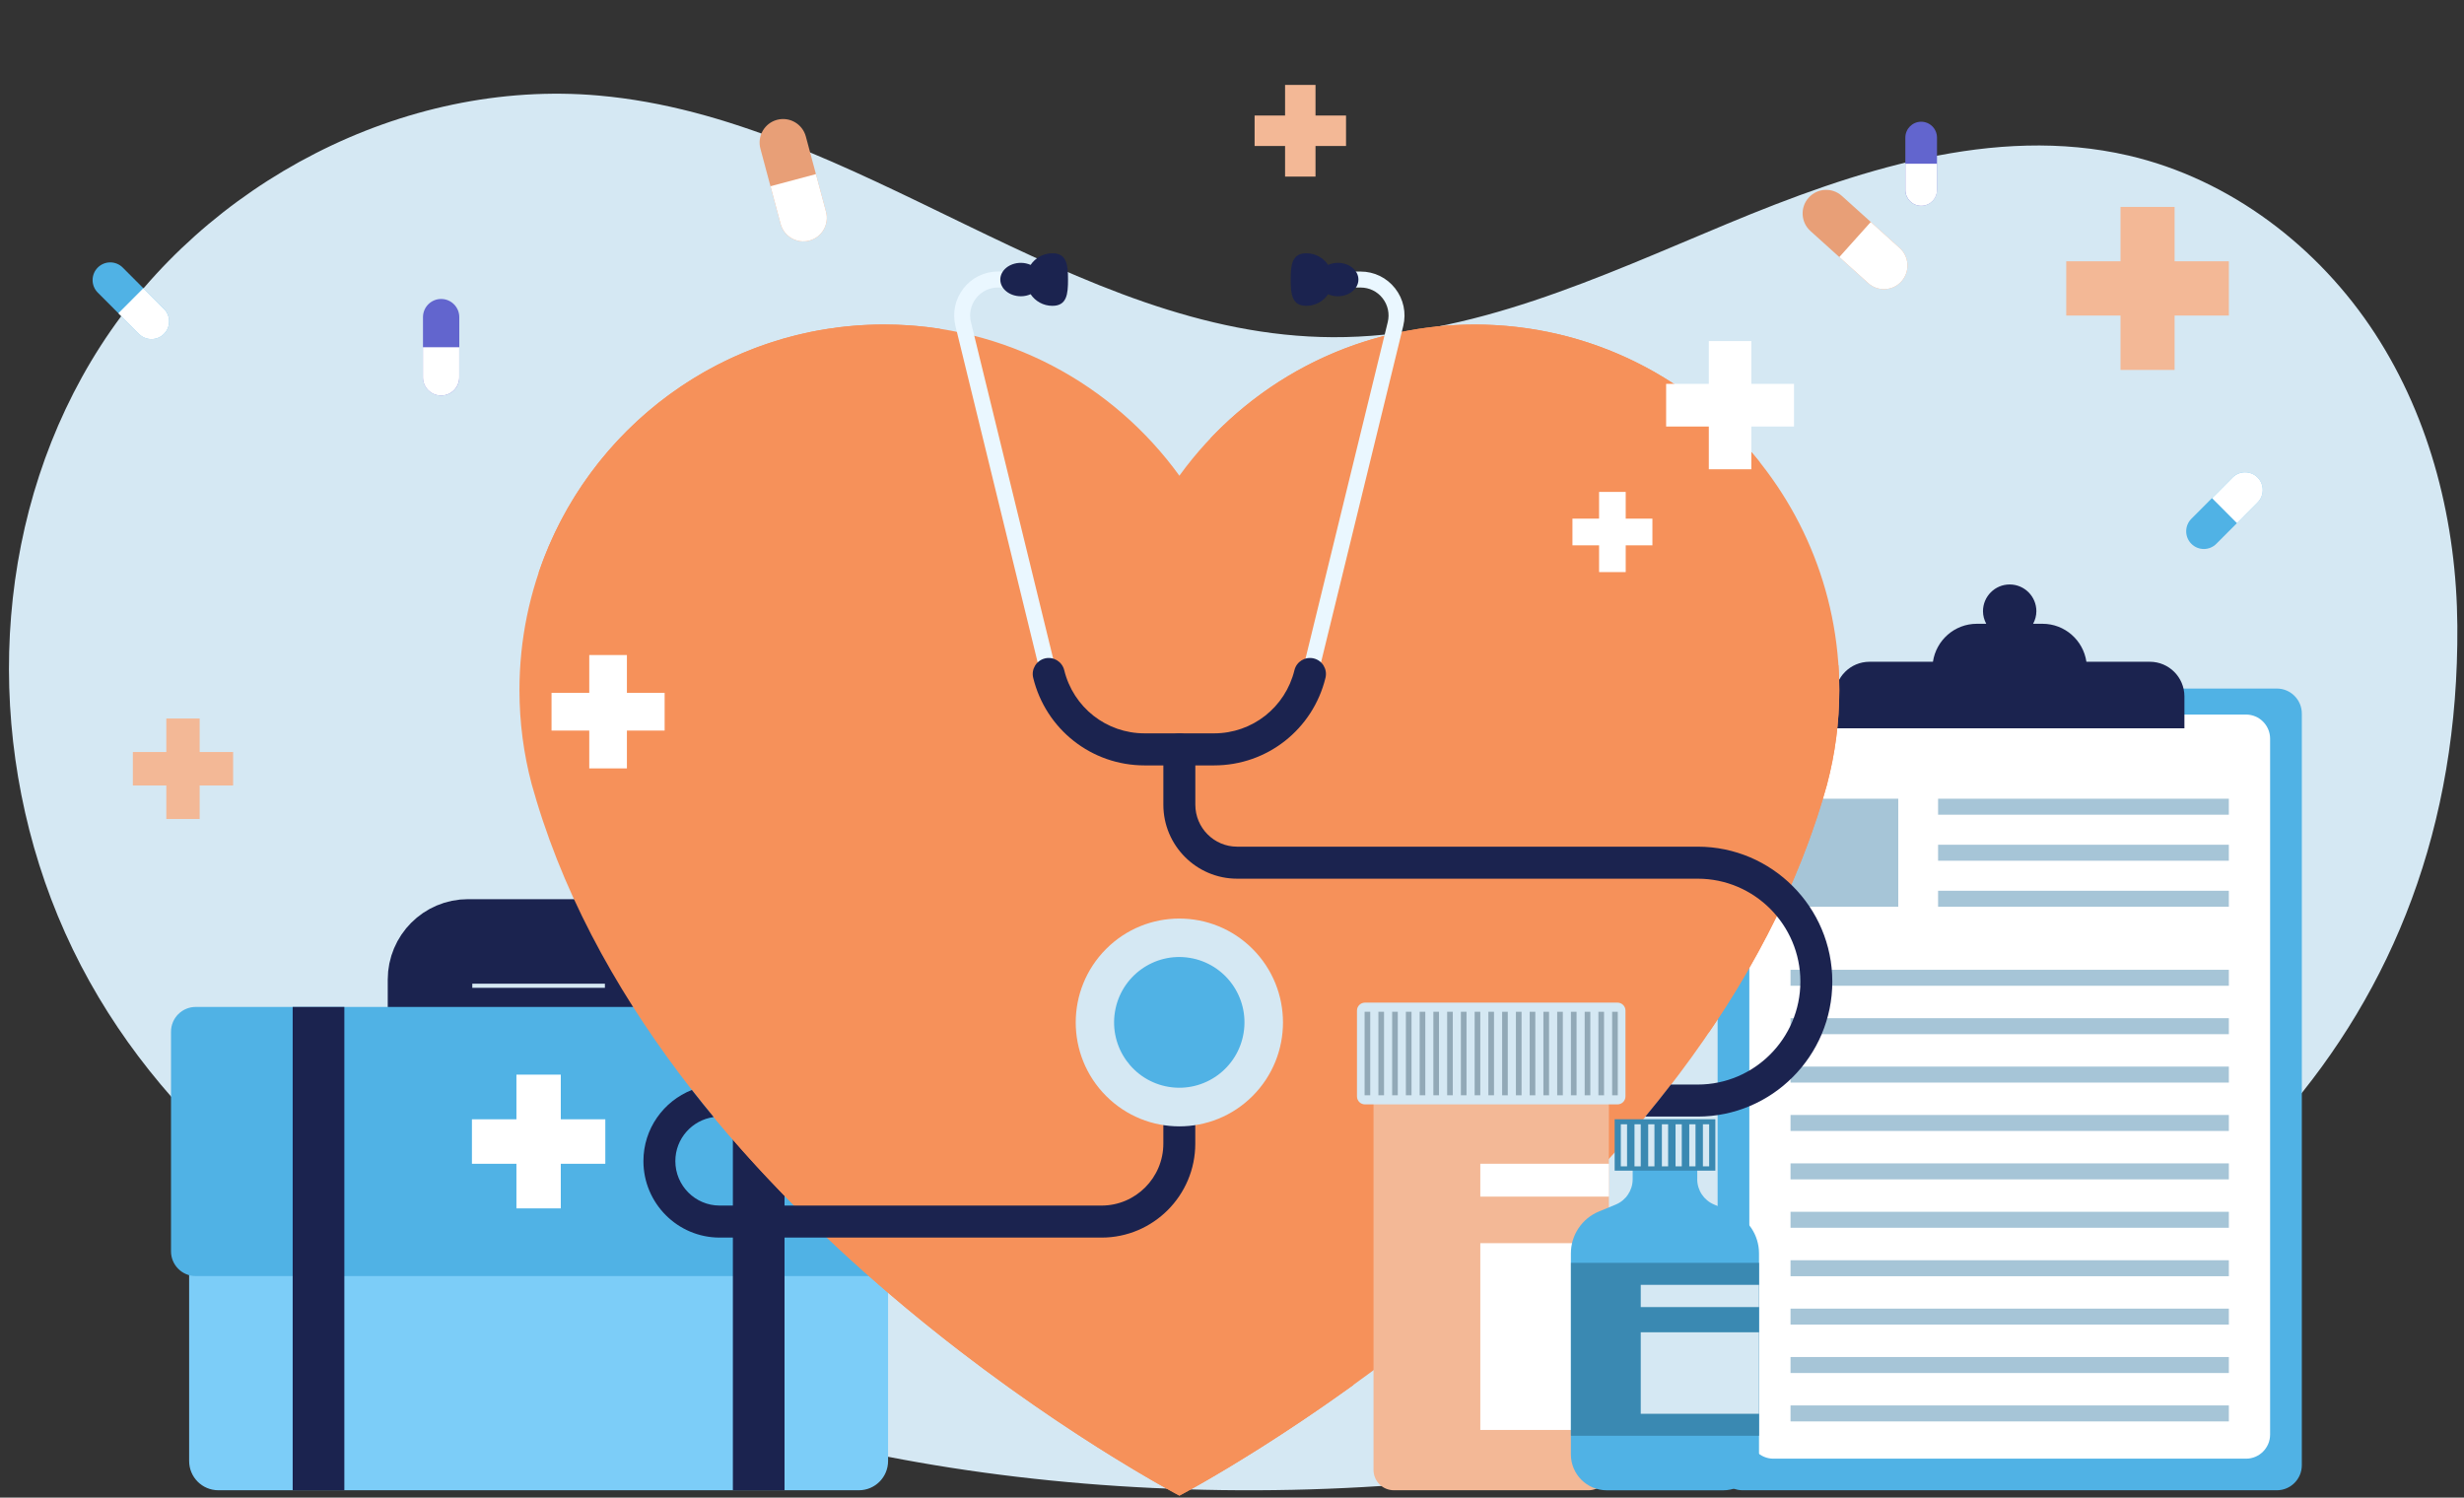 <svg xmlns="http://www.w3.org/2000/svg" width="204" height="124" viewBox="0 0 204 124" fill="none"><rect x="0" y="0" width="204" height="124" fill="#333333" stroke="none"/><g clip-path="url(#clip0_307_10687)"><path d="M36.799 107.931C22.415 100.42 10.042 89.748 4.229 74.424C-1.415 59.54 -0.318 42.084 8.329 28.641C16.975 15.198 33.362 6.478 49.575 7.912C71.039 9.81 88.785 27.819 110.335 27.919C121.775 27.972 132.479 22.909 142.999 18.53C153.519 14.152 165.082 10.301 176.212 12.875C184.665 14.83 191.985 20.472 196.635 27.625C201.285 34.777 203.385 43.337 203.449 51.803C203.955 118.603 114.639 132.71 63.459 118.235C54.495 115.701 45.295 112.369 36.799 107.934V107.931Z" fill="#D5E8F3"></path><path d="M188.503 57.01H144.276C143.133 57.01 142.206 57.939 142.206 59.085V121.316C142.206 122.462 143.133 123.392 144.276 123.392H188.503C189.646 123.392 190.573 122.462 190.573 121.316V59.085C190.573 57.939 189.646 57.01 188.503 57.01Z" fill="#50B2E5"></path><path d="M185.953 59.164H146.823C145.723 59.164 144.83 60.059 144.83 61.163V118.778C144.83 119.882 145.723 120.776 146.823 120.776H185.953C187.054 120.776 187.947 119.882 187.947 118.778V61.163C187.947 60.059 187.054 59.164 185.953 59.164Z" fill="white"></path><path d="M177.993 54.793H172.739C172.476 53.015 170.953 51.648 169.106 51.648H168.326C168.493 51.337 168.596 50.986 168.596 50.608C168.596 49.385 167.606 48.393 166.386 48.393C165.166 48.393 164.176 49.385 164.176 50.608C164.176 50.986 164.279 51.337 164.446 51.648H163.666C161.819 51.648 160.296 53.015 160.033 54.793H154.779C153.196 54.793 151.916 56.08 151.916 57.664V60.301H180.853V57.664C180.853 56.077 179.569 54.793 177.989 54.793H177.993Z" fill="#1B234F"></path><path d="M184.531 66.133H160.458V67.456H184.531V66.133Z" fill="#A6C5D7"></path><path d="M184.531 69.943H160.458V71.267H184.531V69.943Z" fill="#A6C5D7"></path><path d="M184.531 73.754H160.458V75.078H184.531V73.754Z" fill="#A6C5D7"></path><path d="M157.162 66.133H148.242V75.077H157.162V66.133Z" fill="#A6C5D7"></path><path d="M184.532 80.297H148.242V81.62H184.532V80.297Z" fill="#A6C5D7"></path><path d="M184.532 84.305H148.242V85.628H184.532V84.305Z" fill="#A6C5D7"></path><path d="M184.532 88.312H148.242V89.636H184.532V88.312Z" fill="#A6C5D7"></path><path d="M184.532 92.318H148.242V93.642H184.532V92.318Z" fill="#A6C5D7"></path><path d="M184.532 96.326H148.242V97.65H184.532V96.326Z" fill="#A6C5D7"></path><path d="M184.532 100.334H148.242V101.658H184.532V100.334Z" fill="#A6C5D7"></path><path d="M184.532 104.346H148.242V105.669H184.532V104.346Z" fill="#A6C5D7"></path><path d="M184.532 108.352H148.242V109.675H184.532V108.352Z" fill="#A6C5D7"></path><path d="M184.532 112.359H148.242V113.683H184.532V112.359Z" fill="#A6C5D7"></path><path d="M184.532 116.367H148.242V117.691H184.532V116.367Z" fill="#A6C5D7"></path><path d="M38.752 77.949H50.432C52.172 77.949 53.582 79.363 53.582 81.108V85.289H35.602V81.108C35.602 79.363 37.012 77.949 38.752 77.949Z" stroke="#1B234F" stroke-width="7" stroke-miterlimit="10"></path><path d="M71.109 83.801H18.076C16.741 83.801 15.659 84.886 15.659 86.224V120.967C15.659 122.306 16.741 123.391 18.076 123.391H71.109C72.444 123.391 73.526 122.306 73.526 120.967V86.224C73.526 84.886 72.444 83.801 71.109 83.801Z" fill="#7CCDF8"></path><path d="M72.986 83.373H16.203C15.074 83.373 14.159 84.29 14.159 85.422V103.607C14.159 104.739 15.074 105.656 16.203 105.656H72.986C74.114 105.656 75.029 104.739 75.029 103.607V85.422C75.029 84.29 74.114 83.373 72.986 83.373Z" fill="#50B2E5"></path><path d="M28.009 83.873V122.891H24.732V83.873H28.009Z" fill="#1B234F" stroke="#1B234F"></path><path d="M61.176 122.891L61.176 83.873H64.452V122.891H61.176Z" fill="#1B234F" stroke="#1B234F"></path><path d="M46.429 88.978H42.756V100.052H46.429V88.978Z" fill="white"></path><path d="M50.115 96.359V92.676H39.072V96.359H50.115Z" fill="white"></path><path d="M151.273 64.91C151.927 62.43 152.28 59.826 152.28 57.142C152.28 40.424 138.763 26.871 122.09 26.871C112.034 26.871 103.13 31.808 97.644 39.388C92.157 31.804 83.254 26.871 73.197 26.871C56.523 26.871 43.007 40.424 43.007 57.142C43.007 59.83 43.36 62.43 44.014 64.91C44.044 65.02 44.08 65.131 44.11 65.241C44.21 65.599 44.31 65.953 44.42 66.304C55.084 101.612 97.647 123.835 97.647 123.835C97.647 123.835 140.207 101.615 150.873 66.307C150.983 65.956 151.087 65.599 151.183 65.241C151.213 65.131 151.25 65.024 151.28 64.913L151.273 64.91Z" fill="#F6915A"></path><path d="M112.041 114.674C111.998 114.487 111.948 114.3 111.888 114.116C111.254 112.167 109.478 110.426 107.438 110.543C105.431 110.657 103.641 112.472 101.681 112.03C100.118 111.676 99.194 109.955 99.141 108.347C99.088 106.739 99.684 105.195 100.131 103.651C100.751 101.502 101.091 99.209 100.594 97.03C100.098 94.851 98.641 92.799 96.541 92.047C92.071 90.442 87.398 95.068 82.728 94.222C80.504 93.818 78.711 92.244 76.801 91.034C73.624 89.015 69.791 87.912 66.061 88.387C63.298 88.738 60.621 90.025 58.694 92.017C75.081 112.054 97.644 123.835 97.644 123.835C97.644 123.835 103.814 120.61 112.044 114.674H112.041Z" fill="#F6915A"></path><path d="M44.594 47.422C45.227 47.553 45.877 47.606 46.53 47.569C49.007 47.432 51.294 46.233 53.717 45.711C56.14 45.19 59.134 45.628 60.327 47.81C61.194 49.394 60.79 51.43 59.814 52.951C58.837 54.471 57.38 55.601 55.99 56.751C53.377 58.91 50.787 61.43 49.947 64.719C49.107 68.008 50.794 72.149 54.12 72.784C56.057 73.152 58 72.303 59.964 72.146C62.87 71.915 65.687 73.212 68.117 74.823C70.547 76.434 72.76 78.389 75.34 79.746C77.924 81.103 81.054 81.805 83.754 80.709C86.457 79.612 88.314 76.26 87.06 73.623C85.994 71.38 83.344 70.501 81.02 69.639C78.697 68.776 76.13 67.306 75.86 64.836C75.537 61.865 78.724 59.789 81.567 58.89C84.41 57.991 87.754 57.215 89.074 54.535C90.477 51.697 88.747 48.278 86.564 45.992C84.377 43.702 81.627 41.797 80.357 38.896C79.13 36.092 79.517 32.86 78.874 29.865C78.68 28.959 78.307 28.04 77.804 27.218C76.3 26.988 74.76 26.867 73.194 26.867C59.91 26.867 48.63 35.467 44.594 47.419V47.422Z" fill="#F6915A"></path><path d="M129.954 91.258C129.787 88.109 126.894 85.653 126.571 82.514C126.067 77.604 131.951 73.637 131.157 68.767C130.607 65.388 126.721 63.296 123.351 63.851C119.981 64.405 117.241 66.966 115.437 69.873C113.861 72.417 112.647 75.485 109.974 76.815C107.514 78.042 104.107 77.618 102.461 79.82C101.294 81.378 101.601 83.557 102.021 85.459C102.517 87.705 103.121 89.981 104.374 91.909C105.604 93.804 107.951 95.887 110.357 95.345C113.031 94.747 114.624 92.808 117.634 93.771C119.804 94.466 121.544 96.278 123.784 96.689C126.881 97.26 130.121 94.406 129.954 91.254V91.258Z" fill="#F6915A"></path><path d="M151.177 65.237C151.207 65.127 151.243 65.02 151.273 64.91C151.927 62.43 152.28 59.826 152.28 57.142C152.28 56.45 152.253 55.765 152.21 55.083C151.15 54.385 150.023 53.8 148.82 53.392C145.773 52.356 142.18 52.57 139.623 54.525C137.067 56.48 135.94 60.351 137.573 63.128C138.327 64.412 139.54 65.344 140.57 66.417C141.6 67.49 142.5 68.874 142.36 70.354C142.14 72.684 139.6 74.001 138.44 76.03C137.027 78.5 137.917 81.778 139.783 83.924C140.293 84.509 140.863 85.027 141.47 85.498C145.453 79.649 148.777 73.229 150.87 66.3C150.98 65.949 151.083 65.592 151.18 65.234L151.177 65.237Z" fill="#F6915A"></path><path d="M102.497 58.665C103.484 60.196 105.17 61.169 106.93 61.627C113.414 63.311 117.557 59.798 120.34 54.163C122.527 49.731 125.424 39.708 131.667 45.974C133.217 47.529 135.61 48.735 137.914 48.117C140.717 47.361 141.95 44.216 143.187 41.887C143.877 40.59 144.654 39.286 145.7 38.277C140.167 31.325 131.65 26.873 122.09 26.873C113.484 26.873 105.727 30.489 100.23 36.282C101.437 38.915 102.967 43.033 103.05 43.611C103.747 48.535 99.501 54.019 102.5 58.672L102.497 58.665Z" fill="#F6915A"></path><path d="M100.52 62.712H94.76C90.68 62.712 87.154 59.938 86.184 55.964L79.104 26.989C78.837 25.896 79.08 24.76 79.774 23.874C80.467 22.988 81.507 22.48 82.63 22.48H84.3C84.664 22.48 84.96 22.778 84.96 23.142C84.96 23.507 84.664 23.804 84.3 23.804H82.63C81.917 23.804 81.254 24.128 80.814 24.69C80.374 25.251 80.217 25.973 80.387 26.672L87.467 55.646C88.294 59.025 91.29 61.382 94.76 61.382H100.52C103.987 61.382 106.987 59.022 107.814 55.646L114.894 26.672C115.064 25.977 114.907 25.255 114.467 24.693C114.027 24.128 113.364 23.807 112.65 23.807H110.98C110.614 23.807 110.32 23.51 110.32 23.146C110.32 22.781 110.617 22.484 110.98 22.484H112.65C113.774 22.484 114.814 22.992 115.507 23.878C116.2 24.763 116.444 25.9 116.177 26.993L109.097 55.967C108.127 59.941 104.6 62.715 100.52 62.715V62.712Z" fill="#EAF7FF"></path><path d="M100.52 63.374H94.76C90.377 63.374 86.584 60.393 85.54 56.121C85.367 55.409 85.8 54.694 86.51 54.517C87.22 54.343 87.933 54.778 88.11 55.489C88.863 58.571 91.597 60.72 94.76 60.72H100.52C103.683 60.72 106.417 58.568 107.17 55.489C107.343 54.778 108.06 54.343 108.77 54.517C109.48 54.691 109.913 55.409 109.74 56.121C108.697 60.389 104.907 63.374 100.52 63.374Z" fill="#1B234F"></path><path d="M87.131 20.971C86.381 20.971 85.717 21.352 85.327 21.933C85.087 21.83 84.817 21.763 84.524 21.763C83.581 21.763 82.817 22.381 82.817 23.147C82.817 23.912 83.581 24.53 84.524 24.53C84.817 24.53 85.087 24.467 85.327 24.36C85.717 24.941 86.377 25.322 87.131 25.322C88.331 25.322 88.424 24.346 88.424 23.147C88.424 21.947 88.331 20.971 87.131 20.971Z" fill="#1B234F"></path><path d="M108.154 20.971C108.904 20.971 109.567 21.352 109.957 21.933C110.197 21.83 110.467 21.763 110.76 21.763C111.704 21.763 112.467 22.381 112.467 23.147C112.467 23.912 111.704 24.53 110.76 24.53C110.467 24.53 110.197 24.467 109.957 24.36C109.567 24.941 108.907 25.322 108.154 25.322C106.954 25.322 106.86 24.346 106.86 23.147C106.86 21.947 106.954 20.971 108.154 20.971Z" fill="#1B234F"></path><path d="M140.561 70.103H102.427C100.517 70.103 98.964 68.546 98.964 66.63V62.051C98.964 61.319 98.371 60.725 97.641 60.725C96.911 60.725 96.317 61.319 96.317 62.051V66.63C96.317 70.006 99.057 72.754 102.424 72.754H140.557C145.244 72.754 149.057 76.577 149.057 81.276C149.057 85.976 145.244 89.799 140.557 89.799H138.341C137.647 90.698 136.941 91.581 136.224 92.45H140.557C146.704 92.45 151.701 87.436 151.701 81.276C151.701 75.117 146.701 70.103 140.557 70.103H140.561Z" fill="#1B234F"></path><path d="M97.639 85.447C96.909 85.447 96.316 86.042 96.316 86.774V94.689C96.316 97.516 94.019 99.819 91.2 99.819H59.586C57.559 99.819 55.913 98.168 55.913 96.136C55.913 94.274 57.3 92.737 59.086 92.493C58.476 91.754 57.873 91.009 57.279 90.247C54.936 91.173 53.27 93.462 53.27 96.136C53.27 99.629 56.103 102.47 59.586 102.47H91.2C95.48 102.47 98.96 98.98 98.96 94.689V86.774C98.96 86.042 98.366 85.447 97.636 85.447H97.639Z" fill="#1B234F"></path><path d="M103.709 90.742C107.059 87.382 107.059 81.935 103.709 78.575C100.358 75.215 94.925 75.215 91.575 78.575C88.224 81.935 88.224 87.382 91.575 90.742C94.925 94.101 100.358 94.101 103.709 90.742Z" fill="#D5E8F3"></path><path d="M102.962 85.522C103.441 82.572 101.445 79.791 98.504 79.31C95.562 78.829 92.788 80.831 92.309 83.78C91.829 86.73 93.825 89.511 96.767 89.992C99.708 90.473 102.482 88.472 102.962 85.522Z" fill="#50B2E5"></path><path d="M131.52 89.811H115.4C114.47 89.811 113.717 90.566 113.717 91.498V121.703C113.717 122.635 114.47 123.391 115.4 123.391H131.52C132.45 123.391 133.203 122.635 133.203 121.703V91.498C133.203 90.566 132.45 89.811 131.52 89.811Z" fill="#F3B896"></path><path d="M133.917 83.016H113.007C112.642 83.016 112.347 83.312 112.347 83.677V90.78C112.347 91.145 112.642 91.442 113.007 91.442H133.917C134.281 91.442 134.577 91.145 134.577 90.78V83.677C134.577 83.312 134.281 83.016 133.917 83.016Z" fill="#D5E8F3"></path><path d="M123.692 83.772H123.226V90.687H123.692V83.772Z" fill="#92A9B7"></path><path d="M122.556 83.772H122.089V90.687H122.556V83.772Z" fill="#92A9B7"></path><path d="M121.416 83.772H120.949V90.687H121.416V83.772Z" fill="#92A9B7"></path><path d="M120.279 83.772H119.812V90.687H120.279V83.772Z" fill="#92A9B7"></path><path d="M119.139 83.772H118.672V90.687H119.139V83.772Z" fill="#92A9B7"></path><path d="M118.004 83.772H117.537V90.687H118.004V83.772Z" fill="#92A9B7"></path><path d="M116.863 83.772H116.396V90.687H116.863V83.772Z" fill="#92A9B7"></path><path d="M115.726 83.772H115.26V90.687H115.726V83.772Z" fill="#92A9B7"></path><path d="M114.587 83.772H114.12V90.687H114.587V83.772Z" fill="#92A9B7"></path><path d="M113.446 83.772H112.979V90.687H113.446V83.772Z" fill="#92A9B7"></path><path d="M124.365 90.689H124.832V83.774H124.365V90.689Z" fill="#92A9B7"></path><path d="M125.506 90.689H125.973V83.774H125.506V90.689Z" fill="#92A9B7"></path><path d="M126.646 90.689H127.112V83.774H126.646V90.689Z" fill="#92A9B7"></path><path d="M127.782 90.689H128.249V83.774H127.782V90.689Z" fill="#92A9B7"></path><path d="M128.923 90.689H129.39V83.774H128.923V90.689Z" fill="#92A9B7"></path><path d="M130.06 90.689H130.526V83.774H130.06V90.689Z" fill="#92A9B7"></path><path d="M131.199 90.689H131.666V83.774H131.199V90.689Z" fill="#92A9B7"></path><path d="M132.336 90.689H132.803V83.774H132.336V90.689Z" fill="#92A9B7"></path><path d="M133.473 90.689H133.939V83.774H133.473V90.689Z" fill="#92A9B7"></path><path d="M133.207 96.357H122.557V99.078H133.207V96.357Z" fill="white"></path><path d="M133.207 102.932H122.557V118.397H133.207V102.932Z" fill="white"></path><path d="M140.52 97.636V95.35H135.173V97.636C135.173 98.555 134.62 99.384 133.773 99.735L132.373 100.313C130.973 100.891 130.057 102.262 130.057 103.779V120.42C130.057 122.065 131.387 123.395 133.023 123.395H142.667C144.307 123.395 145.633 122.061 145.633 120.42V103.779C145.633 102.258 144.72 100.891 143.317 100.313L141.917 99.735C141.07 99.384 140.517 98.555 140.517 97.636H140.52Z" fill="#50B2E5"></path><path d="M145.637 104.561H130.061V118.879H145.637V104.561Z" fill="#3A89B2"></path><path d="M145.634 106.383H135.841V108.224H145.634V106.383Z" fill="#D5E8F3"></path><path d="M145.634 110.311H135.841V117.059H145.634V110.311Z" fill="#D5E8F3"></path><path d="M142.017 92.672H133.681V96.927H142.017V92.672Z" fill="#3A89B2"></path><path d="M138.107 93.09H137.591V96.573H138.107V93.09Z" fill="#D5E8F3"></path><path d="M136.975 93.09H136.458V96.573H136.975V93.09Z" fill="#D5E8F3"></path><path d="M135.841 93.09H135.324V96.573H135.841V93.09Z" fill="#D5E8F3"></path><path d="M134.708 93.09H134.191V96.573H134.708V93.09Z" fill="#D5E8F3"></path><path d="M138.722 96.572H139.238V93.09H138.722V96.572Z" fill="#D5E8F3"></path><path d="M139.858 96.572H140.375V93.09H139.858V96.572Z" fill="#D5E8F3"></path><path d="M140.988 96.572H141.505V93.09H140.988V96.572Z" fill="#D5E8F3"></path><path d="M64.626 18.541L62.956 12.31C62.677 11.27 63.293 10.2 64.332 9.921C65.37 9.643 66.439 10.262 66.718 11.303L68.388 17.533C68.667 18.574 68.051 19.644 67.013 19.922C65.974 20.2 64.905 19.581 64.626 18.541Z" fill="#E89F77"></path><path d="M68.389 17.531L67.553 14.414L63.791 15.421L64.627 18.539C64.906 19.579 65.975 20.198 67.013 19.92C68.052 19.642 68.668 18.572 68.389 17.531Z" fill="white"></path><path d="M154.675 23.441L149.889 19.126C149.089 18.404 149.022 17.17 149.742 16.368C150.462 15.566 151.692 15.499 152.492 16.221L157.279 20.536C158.079 21.258 158.145 22.491 157.425 23.294C156.705 24.096 155.475 24.163 154.675 23.441Z" fill="#E89F77"></path><path d="M157.279 20.536L154.885 18.38L152.282 21.285L154.675 23.441C155.475 24.163 156.709 24.096 157.425 23.294C158.145 22.491 158.079 21.255 157.279 20.536Z" fill="white"></path><path d="M35.02 31.241V26.261C35.02 25.429 35.693 24.754 36.523 24.754C37.353 24.754 38.026 25.429 38.026 26.261V31.241C38.026 32.074 37.353 32.749 36.523 32.749C35.693 32.749 35.02 32.074 35.02 31.241Z" fill="#6265CE"></path><path d="M38.022 31.242V28.752H35.016V31.242C35.016 32.074 35.689 32.749 36.519 32.749C37.349 32.749 38.022 32.074 38.022 31.242Z" fill="white"></path><path d="M157.748 15.727L157.748 11.393C157.748 10.667 158.335 10.079 159.058 10.079C159.782 10.079 160.368 10.667 160.368 11.393L160.368 15.727C160.368 16.453 159.781 17.041 159.058 17.041C158.335 17.041 157.748 16.453 157.748 15.727Z" fill="#6265CE"></path><path d="M160.369 15.727L160.369 13.558L157.752 13.558L157.752 15.727C157.752 16.453 158.339 17.041 159.062 17.041C159.785 17.041 160.372 16.453 160.372 15.727L160.369 15.727Z" fill="white"></path><path d="M11.508 27.648L8.094 24.226C7.524 23.654 7.524 22.725 8.094 22.153C8.664 21.582 9.591 21.582 10.161 22.153L13.575 25.576C14.145 26.147 14.145 27.076 13.575 27.648C13.005 28.22 12.078 28.22 11.508 27.648Z" fill="#50B2E5"></path><path d="M13.574 25.576L11.867 23.865L9.801 25.938L11.507 27.649C12.077 28.22 13.004 28.22 13.574 27.649C14.144 27.077 14.144 26.148 13.574 25.576Z" fill="white"></path><path d="M186.908 41.604L183.494 45.027C182.924 45.599 181.998 45.599 181.428 45.027C180.857 44.455 180.857 43.526 181.428 42.955L184.841 39.532C185.411 38.961 186.338 38.961 186.908 39.532C187.478 40.104 187.478 41.033 186.908 41.604Z" fill="#50B2E5"></path><path d="M184.844 39.532L183.138 41.243L185.204 43.316L186.911 41.604C187.481 41.033 187.481 40.104 186.911 39.532C186.341 38.961 185.414 38.961 184.844 39.532Z" fill="white"></path><path d="M136.806 42.943H134.596V40.73H132.392V42.943H130.186V45.152H132.392V47.368H134.596V45.152H136.806V42.943Z" fill="white"></path><path d="M55.026 57.368H51.903V54.236H48.786V57.368H45.663V60.49H48.786V63.622H51.903V60.49H55.026V57.368Z" fill="white"></path><path d="M148.53 31.783H144.997V28.24H141.477V31.783H137.943V35.316H141.477V38.855H144.997V35.316H148.53V31.783Z" fill="white"></path><path d="M111.441 9.565H108.914V7.031H106.394V9.565H103.871V12.088H106.394V14.622H108.914V12.088H111.441V9.565Z" fill="#F3B896"></path><path d="M184.533 21.635H180.039V17.133H175.563V21.635H171.069V26.127H175.563V30.629H180.039V26.127H184.533V21.635Z" fill="#F3B896"></path><path d="M19.3 62.266H16.53V59.492H13.77V62.266H11V65.037H13.77V67.811H16.53V65.037H19.3V62.266Z" fill="#F3B896"></path></g><defs><clipPath id="clip0_307_10687"><rect width="203" height="124" fill="white" transform="translate(0.5)"></rect></clipPath></defs></svg>